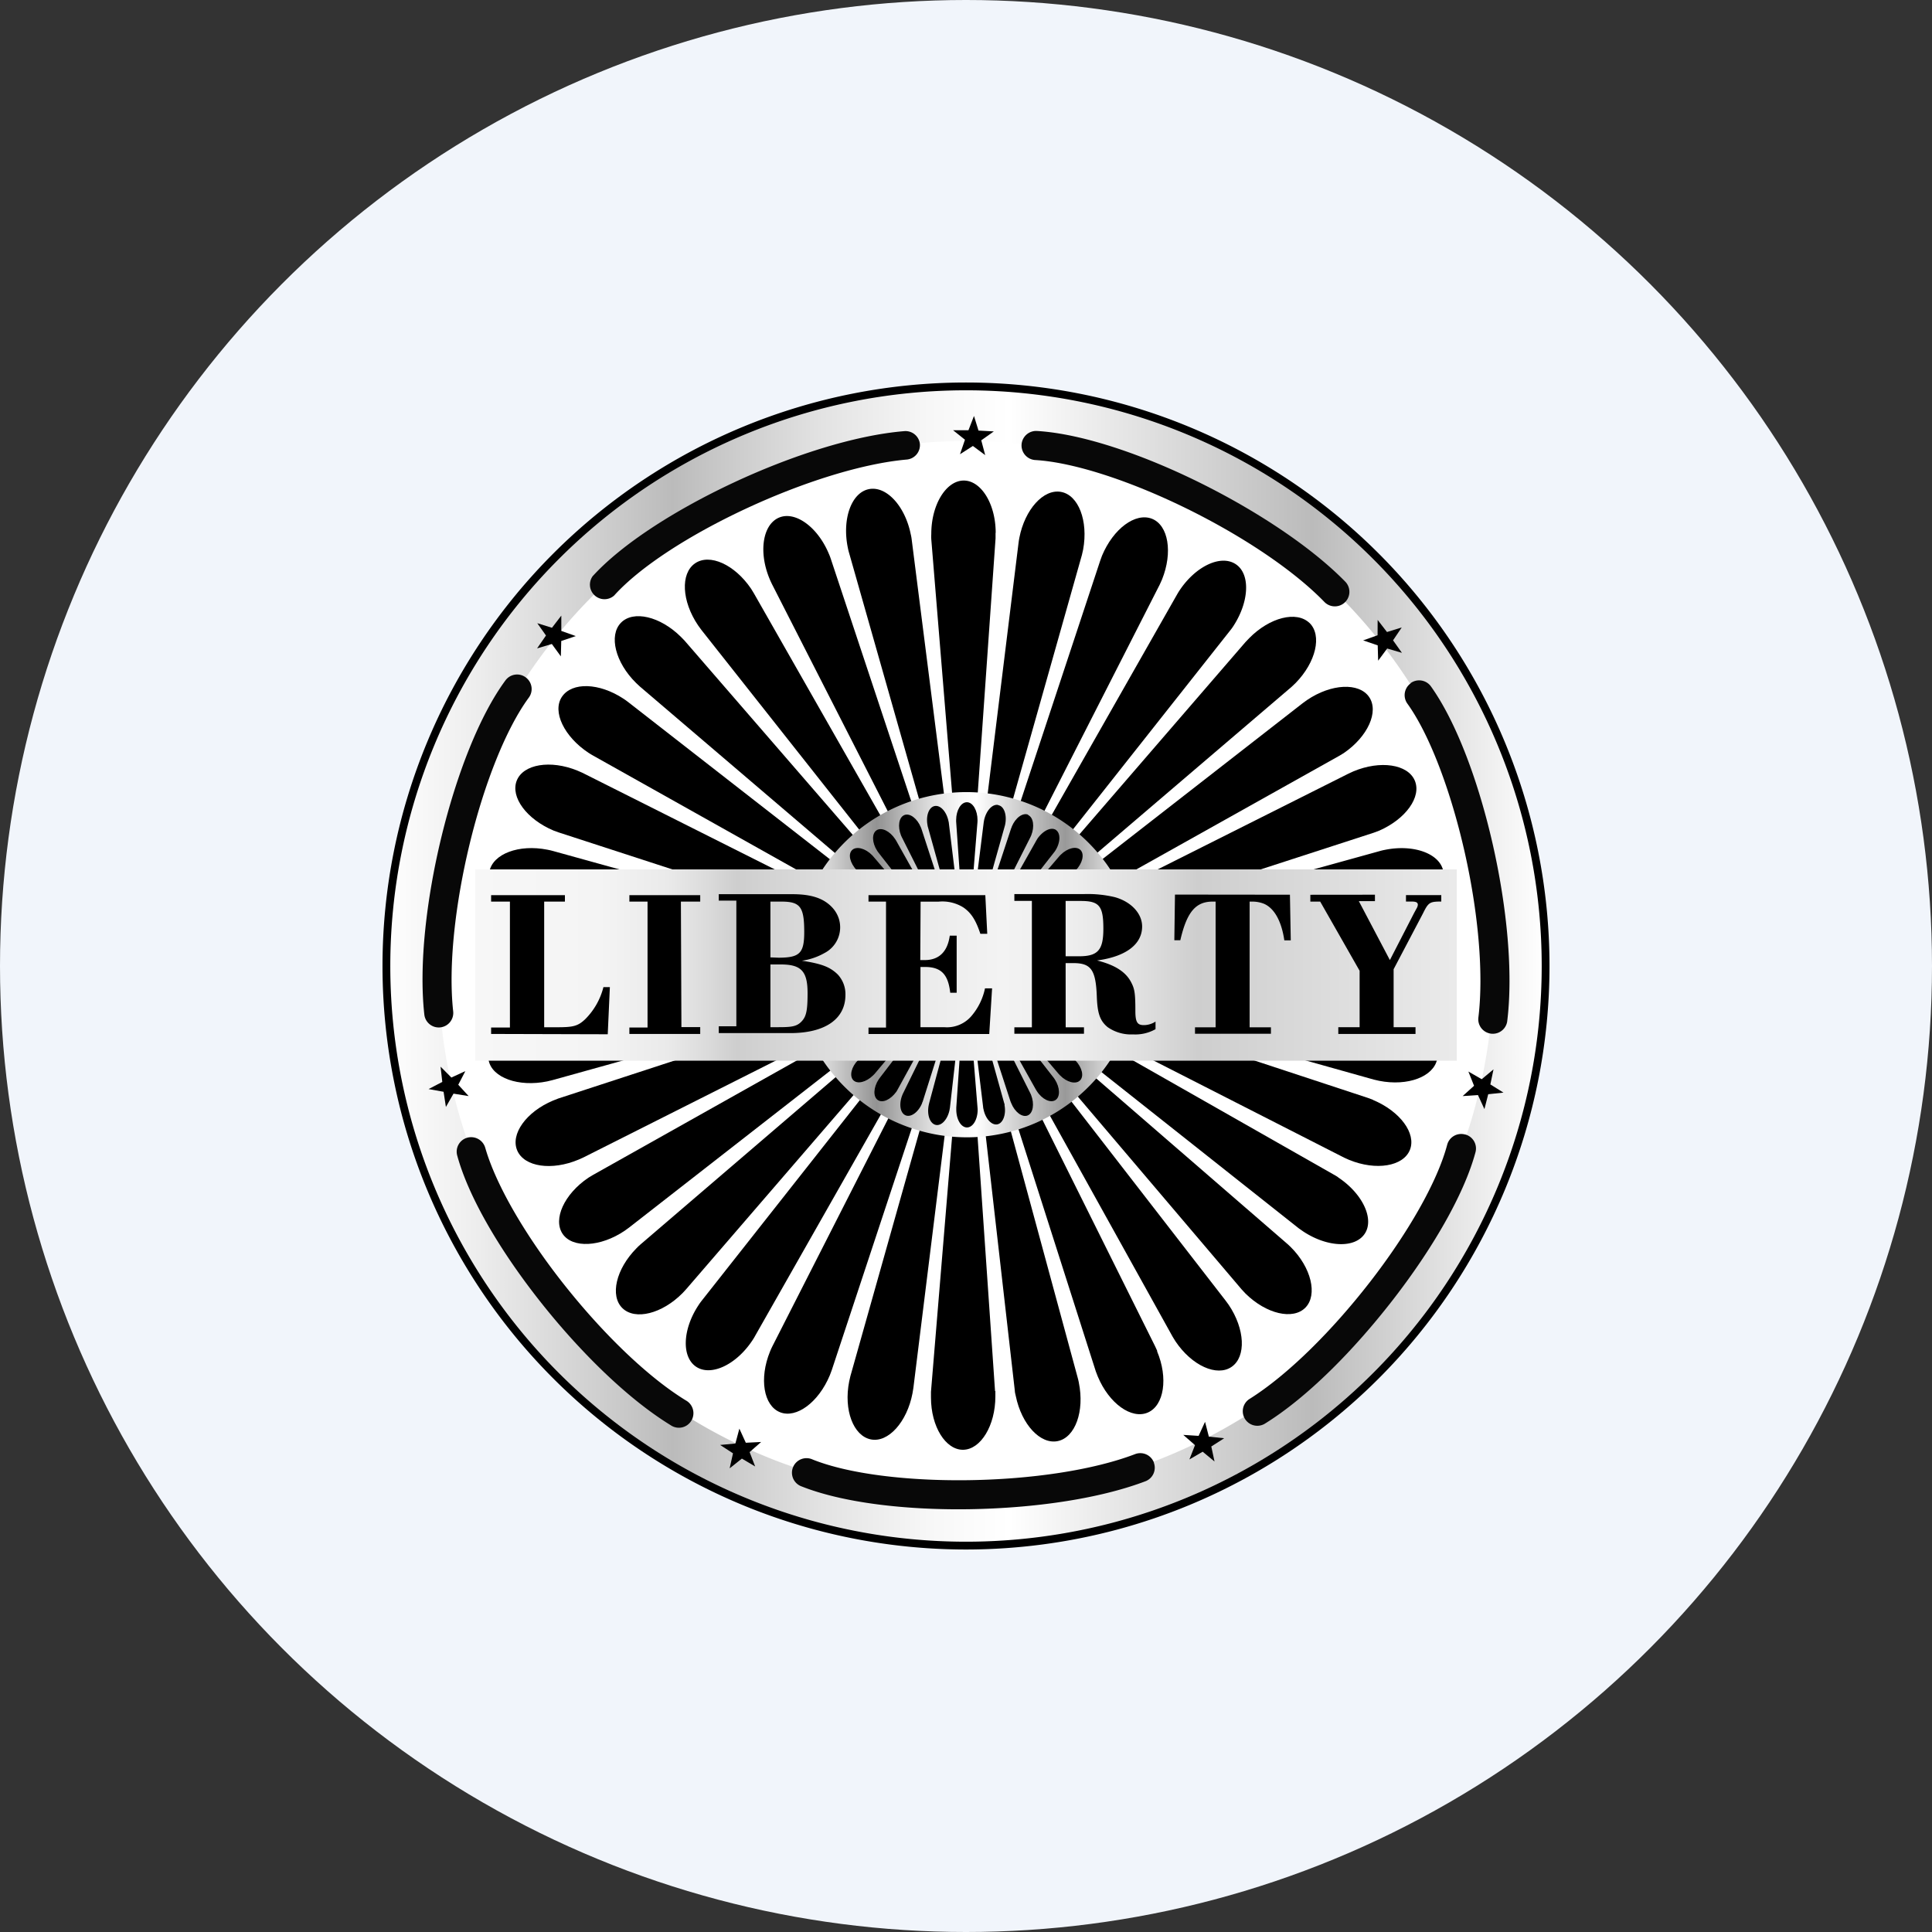 <?xml version='1.0' encoding='utf-8'?>
<svg xmlns="http://www.w3.org/2000/svg" xmlns:ns1="http://www.w3.org/1999/xlink" id="Layer_1" data-name="Layer 1" viewBox="0 0 300 300" width="300" height="300"><rect x="0" y="0" width="300" height="300" fill="#333333" stroke="none"/><defs><linearGradient id="linear-gradient" x1="59.21" y1="-3985.15" x2="239.89" y2="-3985.15" gradientTransform="matrix(1, 0, 0, -1, 0, -3835.15)" gradientUnits="userSpaceOnUse"><stop offset="0" stop-color="#fff" /><stop offset="0.08" stop-color="#eee" /><stop offset="0.21" stop-color="#c8c8c8" /><stop offset="0.25" stop-color="#bbb" /><stop offset="0.28" stop-color="#c5c5c5" /><stop offset="0.38" stop-color="#e3e3e3" /><stop offset="0.47" stop-color="#f7f7f7" /><stop offset="0.54" stop-color="#fff" /><stop offset="0.8" stop-color="#bbb" /><stop offset="1" stop-color="#fff" /></linearGradient><linearGradient id="linear-gradient-2" x1="-594995.14" y1="-3985.55" x2="-531365.07" y2="-3985.55" ns1:href="#linear-gradient" /><linearGradient id="linear-gradient-3" x1="122.81" y1="-3985.16" x2="176.1" y2="-3985.16" gradientTransform="matrix(1, 0, 0, -1, 0, -3835.15)" gradientUnits="userSpaceOnUse"><stop offset="0" stop-color="#fff" /><stop offset="0.05" stop-color="#eee" /><stop offset="0.14" stop-color="#c8c8c8" /><stop offset="0.25" stop-color="#939393" /><stop offset="0.27" stop-color="#9b9b9b" /><stop offset="0.35" stop-color="#c5c5c5" /><stop offset="0.42" stop-color="#e3e3e3" /><stop offset="0.49" stop-color="#f7f7f7" /><stop offset="0.54" stop-color="#fff" /><stop offset="0.8" stop-color="#999" /><stop offset="1" stop-color="#fff" /></linearGradient><linearGradient id="linear-gradient-4" x1="73.24" y1="-3985.03" x2="225.66" y2="-3985.03" gradientTransform="matrix(1, 0, 0, -1, 0, -3835.15)" gradientUnits="userSpaceOnUse"><stop offset="0" stop-color="#f7f7f7" /><stop offset="0.13" stop-color="#f4f4f4" /><stop offset="0.2" stop-color="#eaeaea" /><stop offset="0.24" stop-color="#dbdbdb" /><stop offset="0.27" stop-color="#cecece" /><stop offset="0.43" stop-color="#e8e8e8" /><stop offset="0.54" stop-color="#f3f3f3" /><stop offset="0.61" stop-color="#eee" /><stop offset="0.68" stop-color="#e0e0e0" /><stop offset="0.74" stop-color="#cecece" /><stop offset="1" stop-color="#eaeaea" /></linearGradient><clipPath id="bz_circular_clip"><circle cx="150.0" cy="150.0" r="150.0" /></clipPath></defs><g clip-path="url(#bz_circular_clip)"><rect x="-1.5" y="-1.5" width="303" height="303" fill="#f1f5fb" /><path d="M213.64,213.64a90,90,0,1,0-127.28,0A90,90,0,0,0,213.64,213.64Z" stroke="#000" stroke-width="1.21" fill="url(#linear-gradient)" /><path d="M73.75,180.3A81.91,81.91,0,1,0,120.11,74.14,81.9,81.9,0,0,0,73.75,180.3Z" fill="url(#linear-gradient-2)" /><path d="M149.47,149.87l-65.94-5a8.6,8.6,0,0,0-.88,0c-4.53,0-8.16,2.28-8.12,5s3.74,5,8.27,5a8.72,8.72,0,0,0,.88,0v0Z" /><path d="M149.48,150l-65.75,8-.85.14c-4.43.91-7.56,3.83-7,6.53s4.65,4.15,9.08,3.25l.83-.2v0Z" /><path d="M149.52,150.06,86.68,170.58l-.79.31c-4.18,1.75-6.67,5.23-5.57,7.77s5.36,3.16,9.53,1.4c.27-.11.52-.23.78-.35v0Z" /><path d="M149.57,150.16l-57.5,32.29-.71.43c-3.76,2.54-5.52,6.44-4,8.71s5.89,2.06,9.64-.48c.23-.16.47-.33.69-.5v0Z" /><path d="M149.63,150.23l-50.17,43c-.21.19-.44.39-.62.59-3.19,3.22-4.16,7.39-2.19,9.31s6.16.88,9.35-2.35c.2-.2.39-.41.57-.62Z" /><path d="M149.71,150.29,108.94,202c-.17.22-.33.44-.49.69-2.49,3.78-2.63,8.06-.32,9.56s6.22-.35,8.71-4.13a7.85,7.85,0,0,0,.44-.73Z" /><path d="M149.8,150.34l-29.88,58.74c-.13.25-.24.51-.35.78-1.71,4.19-1,8.41,1.55,9.43s6-1.56,7.74-5.75c.11-.26.21-.53.3-.8h0Z" /><path d="M149.9,150.37l-17.85,63.31c-.07.27-.13.54-.19.83-.88,4.44.65,8.45,3.36,9s5.62-2.71,6.47-7.15c.06-.29.1-.57.14-.85h0Z" /><path d="M154.51,216h0L150,150.39l-5.44,65.74V217c0,4.52,2.28,8.16,5,8.12s5-3.75,5-8.28c0-.26,0-.57,0-.84Z" /><path d="M167.52,214.67c-.06-.28-.12-.56-.2-.83h0L150.1,150.38l7.48,65.56c0,.27.09.55.15.83.91,4.44,3.83,7.57,6.53,7s4.17-4.64,3.26-9.08Z" /><path d="M179.71,209.8q-.17-.39-.36-.78h0l-29.19-58.68,20,62.62c.1.27.2.54.31.8,1.75,4.18,5.23,6.67,7.76,5.58s3.19-5.37,1.43-9.54Z" /><path d="M190.79,202.61c-.16-.23-.33-.46-.5-.68h0l-40-51.64,31.81,57.3c.14.24.29.48.44.71,2.53,3.76,6.43,5.52,8.71,3.94S193.32,206.36,190.79,202.61Z" /><path d="M200.41,193.63c-.21-.21-.42-.4-.63-.58l-49.44-42.81,42.48,50c.18.21.38.41.58.62,3.22,3.18,7.39,4.15,9.31,2.18S203.62,196.81,200.41,193.63Z" /><path d="M207.78,182.8a7.85,7.85,0,0,0-.73-.44v0l-56.61-32.19,51.24,40.57.7.49c3.78,2.49,8.05,2.62,9.55.32s-.38-6.24-4.15-8.73Z" /><path d="M213.2,170.78c-.27-.11-.53-.21-.8-.3v0l-61.93-20.4,58.25,29.68c.25.12.51.24.78.35,4.19,1.71,8.41,1,9.43-1.56s-1.54-6-5.73-7.75Z" /><path d="M216,157.94c-.28-.05-.56-.1-.84-.13v0L150.49,150l62.84,17.64.83.19c4.45.88,8.45-.65,9-3.36S220.41,158.8,216,157.94Z" /><path d="M217.18,144.94a8,8,0,0,0-.85,0v0l-65.8,4.92,65.95,5.07v0l.86,0c4.52,0,8.15-2.28,8.12-5.05s-3.75-5-8.28-4.95Z" /><path d="M224.1,135.21c-.58-2.7-4.65-4.15-9.08-3.24a8.43,8.43,0,0,0-.83.2v0l-63.66,17.62,65.75-7.88a8.17,8.17,0,0,0,.84-.14c4.43-.91,7.56-3.83,7-6.53Z" /><path d="M219.68,121.19c-1.09-2.53-5.36-3.16-9.53-1.41l-.78.36v0l-58.88,29.55,62.83-20.39.8-.3C218.28,127.2,220.78,123.73,219.68,121.19Z" /><path d="M212.59,108.22c-1.57-2.27-5.88-2.06-9.63.48-.24.16-.47.33-.69.5l-51.83,40.36,57.49-32.18.73-.44c3.73-2.55,5.5-6.45,3.93-8.72Z" /><path d="M203.33,96.73c-2-1.91-6.17-.87-9.35,2.36-.2.2-.4.41-.59.62l-43,49.79,50.17-42.85.62-.59c3.16-3.23,4.14-7.4,2.16-9.33Z" /><path d="M191.86,87.59c-2.32-1.51-6.22.34-8.72,4.12-.16.24-.3.49-.44.73l-32.41,57,40.77-51.59a7.32,7.32,0,0,0,.5-.7C194,93.36,194.17,89.08,191.86,87.59Z" /><path d="M178.87,80.55c-2.57-1-6,1.55-7.75,5.74-.1.27-.2.54-.29.8h0L150.22,149.4l29.87-58.64c.12-.25.24-.51.35-.78C182.13,85.78,181.43,81.56,178.87,80.55Z" /><path d="M164.75,76.38c-2.71-.49-5.61,2.71-6.47,7.15-.05.28-.1.56-.13.84h0l-8,65L168,86.17h0c.07-.28.13-.55.19-.84C169,80.88,167.47,76.87,164.75,76.38Z" /><path d="M154.61,82.74c0-4.52-2.29-8.16-5-8.12s-5,3.75-5,8.28a8,8,0,0,0,0,.85h0l5.38,65.6,4.6-65.75c0-.28,0-.57,0-.86Z" /><path d="M149.89,149.35,141.57,83.8a6.64,6.64,0,0,0-.15-.84c-.9-4.44-3.83-7.57-6.53-7s-4.15,4.65-3.24,9.09a8.21,8.21,0,0,0,.2.82h0Z" /><path d="M149.79,149.38,129,86.76a7.77,7.77,0,0,0-.31-.8c-1.75-4.17-5.25-6.67-7.76-5.57s-3.17,5.36-1.41,9.54c.11.27.23.52.35.77Z" /><path d="M149.71,149.44l-32.64-57.3c-.15-.24-.3-.48-.44-.72-2.54-3.75-6.43-5.52-8.71-3.94s-2.06,5.88.48,9.63c.16.24.33.47.5.69h0Z" /><path d="M149.62,149.5l-43.3-50-.59-.61c-3.22-3.19-7.39-4.16-9.31-2.19s-.88,6.17,2.35,9.35l.62.58v0Z" /><path d="M149.57,149.56,97.52,109c-.23-.17-.44-.34-.7-.5-3.78-2.49-8-2.62-9.56-.31s.36,6.22,4.13,8.71c.25.16.49.31.73.44v0Z" /><path d="M149.51,149.67,90.44,120c-.25-.12-.51-.23-.78-.34-4.19-1.71-8.41-1-9.42,1.55s1.53,6,5.72,7.76l.8.29v0Z" /><path d="M149.49,149.77,85.83,132.13c-.27-.07-.54-.14-.83-.19-4.44-.88-8.45.65-9,3.36s2.71,5.61,7.15,6.47c.29.06.57.1.85.14v0Z" /><path d="M175.84,157.08A26.79,26.79,0,1,0,143,175.63,26.68,26.68,0,0,0,175.84,157.08Z" fill="url(#linear-gradient-3)" /><path d="M172.34,148.18h-.29l-21.89,1.67L172,151.53h.28c1.51,0,2.74-.73,2.75-1.66s-1.17-1.68-2.68-1.69Z" /><path d="M172.28,152.63l-.28,0-21.83-2.68,21.13,6,.27.07c1.48.3,2.83-.19,3-1.09s-.84-1.92-2.31-2.21Z" /><path d="M171.28,156.91l-.27-.1-20.84-6.89,19.54,10,.26.12c1.38.59,2.8.38,3.17-.47s-.48-2-1.86-2.62Z" /><path d="M169.46,161a1.82,1.82,0,0,0-.23-.15L150.14,150l17.2,13.61.23.17c1.24.85,2.68.93,3.2.16s-.06-2.09-1.31-2.94Z" /><path d="M167,164.6l-.21-.19L150.13,150l14.27,16.77.2.21c1.05,1.08,2.44,1.44,3.1.79s.33-2-.72-3.12Z" /><path d="M163.79,167.6l-.17-.24L150.1,150l10.75,19.19.15.24c.82,1.28,2.12,1.89,2.89,1.39s.72-1.95-.1-3.22Z" /><path d="M160.1,170l-.12-.26L150.07,150l6.83,21,.11.27c.56,1.41,1.71,2.28,2.56,1.94S160.66,171.41,160.1,170Z" /><path d="M156,171.57a.89.89,0,0,0-.07-.28L150,150l2.66,21.9a1,1,0,0,0,.05.29c.28,1.48,1.24,2.56,2.14,2.4s1.41-1.53,1.13-3Z" /><path d="M151.8,172.11,150,150l-1.51,22v.29c0,1.52.73,2.77,1.65,2.78s1.66-1.21,1.67-2.73A2.53,2.53,0,0,0,151.8,172.11Z" /><path d="M150,150l-5.73,21.32-.06.28c-.3,1.49.18,2.86,1.08,3.07s1.86-.86,2.16-2.34a2.93,2.93,0,0,1,.05-.29Z" /><path d="M149.94,150l-9.68,19.71a2,2,0,0,0-.12.26c-.59,1.41-.38,2.84.46,3.21s2-.47,2.58-1.87c0-.09.07-.18.1-.27Z" /><path d="M149.91,150l-13.28,17.35c-.06.07-.11.15-.17.23-.84,1.26-.91,2.71-.16,3.23s2-.06,2.9-1.31l.14-.24Z" /><path d="M149.89,150l-16.41,14.38-.21.2c-1.06,1.06-1.41,2.47-.78,3.14s2,.33,3.09-.74l.2-.2Z" /><path d="M149.86,149.94l-18.79,10.81-.24.15c-1.26.84-1.87,2.15-1.37,2.92s1.91.74,3.17-.1l.23-.17Z" /><path d="M149.85,149.91l-20.56,6.85-.26.1c-1.39.58-2.25,1.76-1.91,2.6s1.75,1.1,3.13.53l.26-.12Z" /><path d="M149.84,149.88l-21.46,2.63a1.45,1.45,0,0,0-.28,0c-1.47.29-2.54,1.26-2.37,2.19s1.49,1.42,3,1.13l.27-.06Z" /><path d="M149.83,149.85,128,148.2h-.28c-1.5,0-2.73.73-2.75,1.66s1.2,1.69,2.7,1.69h.28Z" /><path d="M149.83,149.82l-21.12-5.92a1.64,1.64,0,0,1-.28-.07c-1.47-.3-2.82.18-3,1.09s.84,1.89,2.31,2.19l.28,0Z" /><path d="M149.84,149.78l-19.54-9.93-.26-.12c-1.39-.59-2.8-.37-3.16.47s.46,2,1.84,2.63l.27.1Z" /><path d="M149.86,149.75l-17.2-13.57-.23-.17c-1.24-.85-2.67-.92-3.19-.16s.06,2.08,1.31,2.93l.24.15Z" /><path d="M149.88,149.72,135.61,133l-.19-.21c-1.06-1.08-2.45-1.43-3.11-.79s-.33,2,.72,3.13l.21.19Z" /><path d="M149.91,149.7l-10.75-19.15-.15-.24c-.83-1.27-2.12-1.89-2.89-1.39s-.73,1.94.1,3.21l.17.24Z" /><path d="M149.94,149.69l-6.84-20.93-.1-.27c-.57-1.41-1.72-2.27-2.57-1.93s-1.08,1.75-.52,3.17l.12.26Z" /><path d="M150,149.68l-2.66-21.84a1.37,1.37,0,0,0-.05-.28c-.29-1.5-1.25-2.57-2.15-2.4s-1.4,1.51-1.11,3a1.27,1.27,0,0,0,.06.28Z" /><path d="M151.79,127.35c0-1.52-.73-2.77-1.64-2.78s-1.67,1.21-1.68,2.73v.28L150,149.67l1.78-22Z" /><path d="M155,125c-.9-.19-1.86.86-2.19,2.35a1.51,1.51,0,0,1-.05.28l-2.75,22,6-21.32a2.29,2.29,0,0,0,.07-.28c.31-1.5-.18-2.86-1.07-3Z" /><path d="M159.67,126.51c-.84-.37-2,.47-2.57,1.87,0,.09-.07.18-.1.27l-6.92,21L160,130l.12-.26c.56-1.39.35-2.82-.49-3.19Z" /><path d="M164,128.89c-.76-.53-2,.07-2.89,1.31l-.15.25L150.1,149.7l13.58-17.35a2.29,2.29,0,0,0,.17-.23c.81-1.25.88-2.7.13-3.23Z" /><path d="M167.79,132c-.64-.66-2-.34-3.09.73l-.2.21-14.36,16.79,16.68-14.38.21-.2c1.05-1.08,1.4-2.48.76-3.15Z" /><path d="M170.83,135.86c-.5-.78-1.92-.73-3.17.1l-.24.17-17.27,13.63L169.22,139l.25-.16C170.71,138,171.33,136.64,170.83,135.86Z" /><path d="M173.16,140.22c-.33-.88-1.75-1.09-3.12-.52l-.26.12-19.61,10L171,142.93l.27-.1C172.65,142.25,173.5,141.08,173.16,140.22Z" /><path d="M174.53,145c-.17-.91-1.5-1.42-3-1.13l-.28.07-21.12,5.92,21.72-2.63a1.26,1.26,0,0,0,.27,0c1.5-.3,2.56-1.28,2.38-2.19Z" /><path d="M226.21,135H73.79v29.7H226.21Z" fill="url(#linear-gradient-4)" /><path d="M76.26,160.55v-1h2.92V140H76.26v-1H87.72v1H84.5v19.51h2c2.49,0,3.21-.16,4.35-1.23a10.73,10.73,0,0,0,2.85-5h1l-.33,7.32Z" /><path d="M105.81,159.49h2.92v1.06h-11v-1h2.82V140H97.73v-1h11v1h-3Z" /><path d="M119.63,149.76h1.62c3.18,0,4.15,1.07,4.15,4.46,0,2.69-.2,3.63-.94,4.4s-1.53.88-3.57.88h-1.26Zm0-1.1V140h1.71c2.92,0,3.54.81,3.54,4.71,0,3.29-.68,4-4,4Zm4.89.52A9.88,9.88,0,0,0,128,148a4.49,4.49,0,0,0,2.25-5.36,4.63,4.63,0,0,0-1.08-1.79c-1.32-1.37-3.19-2-6.13-2H111.61v1h2.73v19.51h-2.73v1.06h11.1c5.42,0,8.57-2.19,8.57-5.94a4.49,4.49,0,0,0-1.2-3.17C128.91,150.18,127.67,149.66,124.52,149.18Z" /><path d="M142.9,149.08h.69c2.19,0,3.54-1.26,3.89-3.79h1.07v8.86h-1c-.32-2.87-1.42-4-3.94-4h-.68v9.35h3.67a5,5,0,0,0,4.35-1.86,9.59,9.59,0,0,0,2-4.17h1.1l-.44,7.09H134.86v-1h2.72V140h-2.72v-1H153l.3,6h-1.07c-.71-2.14-1.42-3.24-2.62-4.08a6.15,6.15,0,0,0-3.9-.91h-2.76Z" /><path d="M165.47,148.49V139.9h2.35c2.88,0,3.51.78,3.51,4.3,0,3.32-.84,4.29-3.78,4.29Zm0,1.06h1.18c2.74,0,3.5,1,3.66,5.12.09,2.66.48,3.83,1.68,4.82a6.3,6.3,0,0,0,3.94,1.13,6.37,6.37,0,0,0,3.5-.81v-1.18a3.35,3.35,0,0,1-1.81.55c-1,0-1.32-.44-1.32-2.19,0-2.85-.13-3.47-.68-4.51-.84-1.59-2.52-2.65-5.27-3.34,4.43-.59,7-2.48,7-5.28,0-2-1.69-3.84-4.24-4.55a18.09,18.09,0,0,0-4.75-.48H157.51v1.06h2.72v19.63h-2.72v1h10.81v-1h-2.84Z" /><path d="M200.3,138.93l.13,7.09h-1c-.44-3-1.56-5-3.18-5.69a4.88,4.88,0,0,0-1.85-.33h-.36v19.52h3.31v1H185.56v-1h3.2V140h-.48c-2.63,0-4,1.65-5,6h-.93l.1-7.09Z" /><path d="M213.5,138.93v1H211l4.82,9.15,3.77-7.33L220,141a1.23,1.23,0,0,0,.16-.49c0-.38-.26-.52-1-.52h-.84v-1h5.48v1c-1.79,0-2,.14-2.83,1.82l-4.57,8.69v9h3.4v1.05H207.81V159.5h3.31v-8.76L205,140h-1.53v-1.06Z" /><path d="M148,66.81l2.38,0,.86-2.22.7,2.27,2.38.13-1.95,1.38.61,2.3-1.91-1.42-2,1.28.77-2.25Z" /><path d="M213.92,96.26l1.45,1.88,2.29-.71-1.35,2,1.38,1.94-2.29-.67L214,102.59l-.07-2.38-2.26-.77,2.24-.8Z" /><path d="M233.46,169.66l-2.37.25-.59,2.31-1-2.18-2.38.16,1.77-1.6-.88-2.21,2.07,1.19,1.83-1.53-.49,2.34Z" /><path d="M183.74,222.81l2.38.15,1-2.18.59,2.3,2.38.25-2,1.28.5,2.33-1.84-1.52-2.06,1.2.87-2.22Z" /><path d="M111.82,224.37l2.37-.22.62-2.31,1,2.19,2.38-.12-1.79,1.57.86,2.23-2.06-1.22L113.3,228l.52-2.33Z" /><path d="M66.55,169.11,68.68,168l-.27-2.37,1.68,1.69,2.17-1-1.1,2.12,1.61,1.76-2.35-.38-1.18,2.07-.36-2.36Z" /><path d="M83.43,96.77l2.28.71,1.45-1.89,0,2.38,2.25.8-2.26.76-.06,2.39L85.69,100l-2.29.68,1.38-2Z" /><path d="M179.16,227.1a2.25,2.25,0,0,1-1.3,2.91c-7.28,2.77-17.51,4.19-27.36,4.34s-19.63-1-26-3.53a2.26,2.26,0,1,1,1.68-4.19c5.56,2.23,14.68,3.35,24.28,3.21s19.22-1.53,25.81-4.05a2.26,2.26,0,0,1,2.91,1.31Z" fill="#080808" fill-rule="evenodd" /><path d="M72.56,176.66a2.28,2.28,0,0,1,2.79,1.57C77,184,81.62,191.92,87.58,199.45s12.91,14.32,18.91,18a2.26,2.26,0,1,1-2.37,3.84C97.5,217.23,90.14,210,84,202.25s-11.19-16.17-13-22.81a2.25,2.25,0,0,1,1.56-2.78Z" fill="#080808" fill-rule="evenodd" /><path d="M81.63,105.18a2.24,2.24,0,0,1,.48,3.15c-3.55,4.84-6.92,13.38-9.18,22.71s-3.33,19-2.56,26a2.25,2.25,0,0,1-4.48.5c-.86-7.73.33-18,2.65-27.56s5.86-18.78,9.94-24.32A2.24,2.24,0,0,1,81.63,105.18Z" fill="#080808" fill-rule="evenodd" /><path d="M142.84,68.92a2.25,2.25,0,0,1-2.05,2.44c-7,.62-16.32,3.59-25,7.64S99.39,88,95.36,92.48a2.26,2.26,0,0,1-3.34-3c4.63-5.09,13-10.38,21.87-14.53s18.75-7.36,26.5-8A2.25,2.25,0,0,1,142.84,68.92Z" fill="#080808" fill-rule="evenodd" /><path d="M158.63,69A2.27,2.27,0,0,1,161,66.92c6.87.4,16.23,3.57,25,7.88s17.51,10,22.93,15.56a2.26,2.26,0,0,1-3.25,3.14c-4.91-5.08-13.06-10.45-21.66-14.65s-17.35-7.08-23.33-7.42A2.27,2.27,0,0,1,158.63,69Z" fill="#080808" fill-rule="evenodd" /><path d="M219.06,106.06a2.26,2.26,0,0,1,3.14.53c4,5.62,7.4,14.89,9.58,24.46s3.22,19.87,2.25,27.6a2.26,2.26,0,0,1-4.48-.56c.88-7-.05-16.71-2.17-26s-5.37-18-8.85-22.84a2.26,2.26,0,0,1,.53-3.15Z" fill="#080808" fill-rule="evenodd" /><path d="M227.52,176.16a2.25,2.25,0,0,1,1.59,2.77c-1.79,6.65-6.81,15.16-12.83,22.92S203,217,196.37,221.09a2.26,2.26,0,0,1-2.41-3.82c6-3.75,12.89-10.63,18.76-18.19s10.47-15.54,12-21.33a2.25,2.25,0,0,1,2.76-1.59Z" fill="#080808" fill-rule="evenodd" /></g></svg>